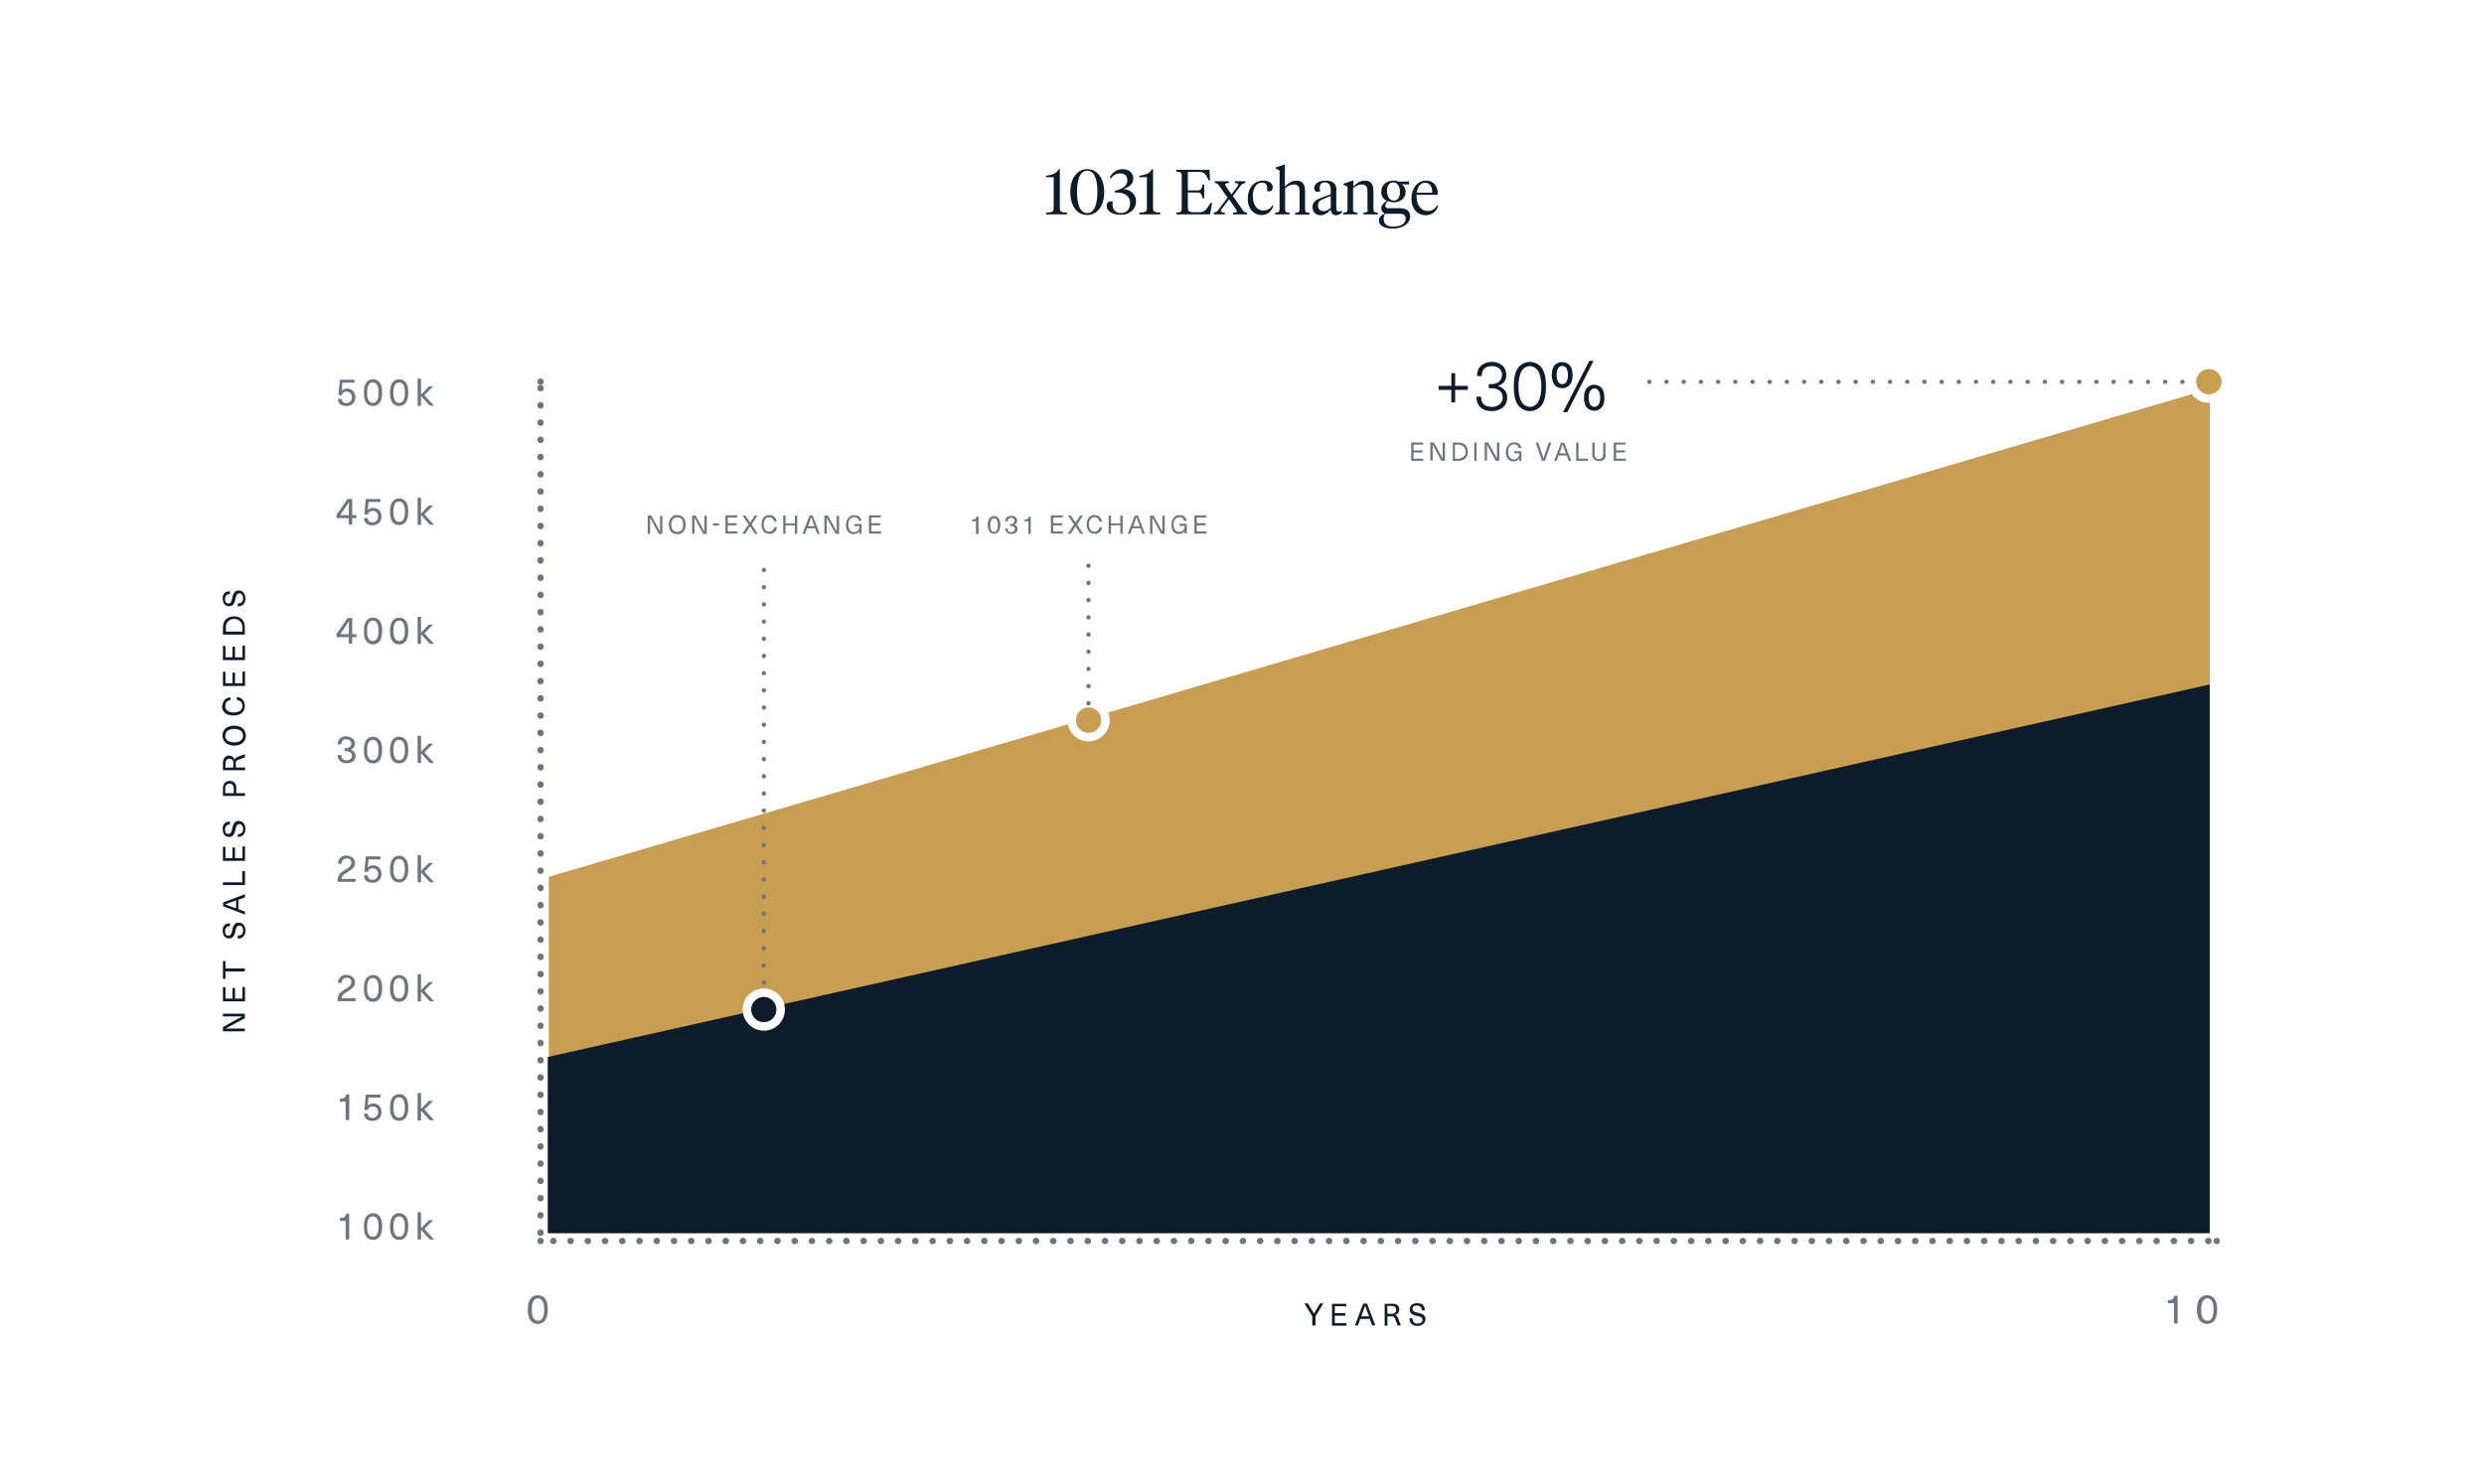 <?xml version="1.0" encoding="utf-8"?>
<!-- Generator: Adobe Illustrator 22.1.0, SVG Export Plug-In . SVG Version: 6.00 Build 0)  -->
<!DOCTYPE svg PUBLIC "-//W3C//DTD SVG 1.1//EN" "http://www.w3.org/Graphics/SVG/1.1/DTD/svg11.dtd">
<svg version="1.1" id="Layer_1" xmlns="http://www.w3.org/2000/svg" xmlns:xlink="http://www.w3.org/1999/xlink" x="0px" y="0px"
	 viewBox="0 0 1170 699" style="enable-background:new 0 0 1170 699;" xml:space="preserve">
<style type="text/css">
	.st0{fill:#FFFFFF;}
	.st1{fill:#0C1C2B;}
	.st2{fill:none;stroke:#6D767E;stroke-width:3;stroke-linecap:round;stroke-linejoin:round;}
	.st3{fill:none;stroke:#6D767E;stroke-width:3;stroke-linecap:round;stroke-linejoin:round;stroke-dasharray:0.1,8.02;}
	.st4{fill:#6D767E;}
	.st5{fill:#C79E52;}
	.st6{fill:none;stroke:#6D767E;stroke-width:2;stroke-linecap:round;stroke-linejoin:round;stroke-dasharray:0.1,8;}
	.st7{fill:#C79E52;stroke:#FFFFFF;stroke-width:4;stroke-miterlimit:10;}
	.st8{fill:#0C1C2B;stroke:#FFFFFF;stroke-width:4;stroke-miterlimit:10;}
	.st9{fill:#0B1C2B;}
</style>
<g>
	<rect class="st0" width="1170" height="699"/>
</g>
<path class="st1" d="M115.4,479.7l-4.5,2.4c-1.7,0.9-3.2,1.8-4.6,2.5v0c1.7,0,3.3,0,4.9,0h4.1v1.3H105v-2l4.5-2.5
	c1.8-1,3.3-1.8,4.6-2.5v0c-1.7,0-3.3,0-5,0H105v-1.3h10.3V479.7z"/>
<path class="st1" d="M106.2,470.5h3.3v-5h1.2v5h3.5V465h1.2v6.8H105v-6.7h1.2V470.5z"/>
<path class="st1" d="M106.2,456.3h9.1v1.4h-9.1v3.5H105v-8.4h1.2V456.3z"/>
<path class="st1" d="M105.7,435.9c0.3-0.3,0.7-0.6,1.2-0.7s0.9-0.2,1.4-0.2v1.4c-0.3,0-0.6,0-0.9,0.1c-0.3,0.1-0.6,0.3-0.8,0.5
	c-0.4,0.5-0.6,1.1-0.6,1.8c0,0.5,0.1,1.1,0.4,1.5c0.1,0.2,0.3,0.3,0.5,0.4c0.2,0.1,0.4,0.1,0.7,0.1c0.3,0,0.6-0.1,0.9-0.3
	c0.2-0.2,0.4-0.5,0.5-0.8c0.2-0.5,0.3-1,0.4-1.5c0.1-0.7,0.3-1.3,0.6-1.9c0.2-0.5,0.5-0.9,0.9-1.2c0.5-0.3,1-0.5,1.6-0.4
	c0.6,0,1.1,0.1,1.6,0.5c0.5,0.3,0.8,0.8,1.1,1.3c0.3,0.6,0.4,1.3,0.4,1.9c0.1,1-0.3,2-0.9,2.8c-0.4,0.4-0.8,0.6-1.2,0.8
	c-0.5,0.2-1,0.2-1.5,0.2v-1.4c0.3,0,0.7,0,1-0.1c0.3-0.1,0.6-0.3,0.9-0.5c0.4-0.5,0.7-1.2,0.6-1.8c0-0.6-0.1-1.2-0.5-1.7
	c-0.2-0.2-0.4-0.4-0.6-0.5c-0.2-0.1-0.5-0.2-0.7-0.1c-0.3,0-0.6,0.1-0.9,0.3c-0.2,0.2-0.4,0.5-0.5,0.8c-0.2,0.5-0.3,1-0.4,1.5
	c-0.1,0.7-0.3,1.3-0.6,1.9c-0.2,0.5-0.5,0.8-0.9,1.1c-0.5,0.3-1,0.5-1.6,0.4c-0.5,0-1-0.1-1.5-0.4c-0.4-0.3-0.8-0.7-1-1.2
	c-0.3-0.6-0.4-1.2-0.4-1.8C104.8,437.5,105.1,436.6,105.7,435.9z"/>
<path class="st1" d="M112.3,428.4l3.1,1.1v1.4l-10.3-3.9v-1.8l10.3-3.9v1.5l-3.1,1.1V428.4z M110.2,424.6c-1.6,0.6-3,1.1-4.2,1.5v0
	c1.2,0.4,2.6,0.9,4.2,1.5l1,0.3v-3.7L110.2,424.6z"/>
<path class="st1" d="M114.2,410.4h1.2v6.6H105v-1.3h9.1V410.4z"/>
<path class="st1" d="M106.2,404.3h3.3v-5h1.2v5h3.5v-5.5h1.2v6.8H105V399h1.2V404.3z"/>
<path class="st1" d="M105.7,388c0.3-0.3,0.7-0.6,1.2-0.7c0.4-0.2,0.9-0.2,1.4-0.2v1.4c-0.3,0-0.6,0-0.9,0.1
	c-0.3,0.1-0.6,0.3-0.8,0.5c-0.4,0.5-0.6,1.1-0.6,1.8c0,0.5,0.1,1.1,0.4,1.5c0.1,0.2,0.3,0.3,0.5,0.4c0.2,0.1,0.4,0.1,0.7,0.1
	c0.3,0,0.6-0.1,0.9-0.3c0.2-0.2,0.4-0.5,0.5-0.8c0.2-0.5,0.3-1,0.4-1.5c0.1-0.7,0.3-1.3,0.6-1.9c0.2-0.5,0.5-0.9,0.9-1.2
	c0.5-0.3,1-0.5,1.6-0.4c0.6,0,1.1,0.1,1.6,0.5c0.5,0.3,0.8,0.8,1.1,1.3c0.3,0.6,0.4,1.3,0.4,1.9c0.1,1-0.3,2-0.9,2.8
	c-0.4,0.4-0.8,0.6-1.2,0.8c-0.5,0.2-1,0.2-1.5,0.2V393c0.3,0,0.7,0,1-0.1c0.3-0.1,0.6-0.3,0.9-0.5c0.4-0.5,0.7-1.2,0.6-1.8
	c0-0.6-0.1-1.2-0.5-1.7c-0.2-0.2-0.4-0.4-0.6-0.5c-0.2-0.1-0.5-0.2-0.7-0.1c-0.3,0-0.6,0.1-0.9,0.3c-0.2,0.2-0.4,0.5-0.5,0.8
	c-0.2,0.5-0.3,1-0.4,1.5c-0.1,0.6-0.4,1.3-0.6,1.9c-0.2,0.5-0.5,0.8-0.9,1.1c-0.5,0.3-1,0.5-1.6,0.4c-0.5,0-1-0.1-1.5-0.4
	c-0.4-0.3-0.8-0.7-1-1.2c-0.3-0.6-0.4-1.2-0.4-1.8C104.8,389.6,105.1,388.7,105.7,388z"/>
<path class="st1" d="M105.9,368.8c0.6-0.6,1.4-0.9,2.3-0.9c0.9,0,1.7,0.3,2.3,0.9c0.6,0.8,0.9,1.7,0.8,2.7v2.2h4.1v1.3H105v-3.5
	C105,370.5,105.3,369.6,105.9,368.8z M110.1,373.7v-2.1c0-0.6-0.1-1.2-0.5-1.8c-0.4-0.4-0.9-0.6-1.5-0.6c-0.5,0-1.1,0.2-1.5,0.6
	c-0.4,0.5-0.6,1.1-0.5,1.8v2.1H110.1z"/>
<path class="st1" d="M105.8,356.9c0.3-0.3,0.6-0.5,0.9-0.7c0.4-0.2,0.8-0.2,1.1-0.2c0.6,0,1.2,0.2,1.7,0.5c0.5,0.4,0.8,0.9,0.9,1.5
	h0c0.1-0.3,0.3-0.7,0.6-0.9c0.4-0.3,0.9-0.5,1.4-0.7l3-1.1v1.5l-2.7,1c-0.5,0.1-0.9,0.4-1.3,0.7c-0.3,0.4-0.4,0.8-0.3,1.3v1.8h4.4
	v1.3H105v-3.3C105,358.4,105.3,357.5,105.8,356.9z M109.9,361.6v-1.9c0.1-0.6-0.1-1.2-0.5-1.7c-0.2-0.2-0.4-0.3-0.6-0.4
	c-0.2-0.1-0.5-0.1-0.8-0.1c-1.2,0-1.8,0.8-1.8,2.4v1.8L109.9,361.6z"/>
<path class="st1" d="M105.5,344.1c0.4-0.7,1.1-1.3,1.9-1.6c0.9-0.4,1.9-0.6,2.9-0.6c1,0,1.9,0.2,2.9,0.6c0.8,0.3,1.4,0.9,1.9,1.6
	c0.4,0.8,0.7,1.6,0.7,2.5c0,0.9-0.2,1.7-0.7,2.5c-0.4,0.7-1.1,1.3-1.9,1.6c-0.9,0.4-1.9,0.6-2.9,0.6c-1,0-1.9-0.2-2.9-0.6
	c-0.8-0.3-1.4-0.9-1.9-1.6c-0.4-0.8-0.7-1.6-0.7-2.5C104.8,345.7,105,344.9,105.5,344.1L105.5,344.1z M106.6,348.3
	c0.4,0.5,0.9,0.9,1.5,1.1c1.4,0.5,3,0.5,4.4,0c0.6-0.2,1.1-0.6,1.5-1.1c0.3-0.5,0.5-1.1,0.5-1.7c0-0.6-0.2-1.2-0.5-1.7
	c-0.4-0.5-0.9-0.9-1.5-1.1c-1.4-0.5-3-0.5-4.4,0c-0.6,0.2-1.1,0.6-1.5,1.1c-0.3,0.5-0.5,1.1-0.5,1.7
	C106,347.2,106.2,347.8,106.6,348.3z"/>
<path class="st1" d="M105.3,330.5c0.3-0.6,0.8-1.1,1.3-1.4c0.6-0.3,1.3-0.5,1.9-0.6v1.4c-0.7,0-1.3,0.3-1.8,0.8
	c-0.2,0.3-0.4,0.7-0.5,1c-0.1,0.4-0.1,0.8-0.1,1.2c0,0.4,0.2,0.8,0.3,1.1c0.2,0.3,0.4,0.6,0.7,0.9c0.9,0.5,2,0.8,3,0.8
	c1.1,0,2.1-0.3,3-0.8c0.4-0.3,0.6-0.6,0.8-1c0.2-0.4,0.3-0.8,0.3-1.3c0-0.7-0.2-1.4-0.7-1.9c-0.5-0.5-1.1-0.8-1.9-0.9v-1.4
	c1,0.1,2,0.5,2.7,1.3c0.7,0.8,1.1,1.9,1,2.9c0,0.8-0.2,1.7-0.6,2.4c-0.5,0.7-1.1,1.2-1.9,1.6c-1.8,0.7-3.9,0.7-5.7,0
	c-0.8-0.3-1.4-0.9-1.9-1.6c-0.4-0.7-0.7-1.6-0.6-2.4C104.8,331.9,105,331.2,105.3,330.5z"/>
<path class="st1" d="M106.2,321.9h3.3v-5h1.2v5h3.5v-5.5h1.2v6.8H105v-6.7h1.2V321.9z"/>
<path class="st1" d="M106.2,309.7h3.3v-5h1.2v5h3.5v-5.5h1.2v6.8H105v-6.7h1.2V309.7z"/>
<path class="st1" d="M106.4,291.8c0.9-0.9,2.2-1.4,3.8-1.4c1.7,0,2.9,0.5,3.8,1.4c0.9,0.9,1.3,2.2,1.3,4v3.2H105v-3.2
	C105,294,105.5,292.7,106.4,291.8z M114.2,297.6v-1.8c0-0.5,0-1.1-0.2-1.6c-0.2-0.5-0.5-1-0.8-1.4c-0.4-0.4-0.8-0.7-1.3-0.9
	c-0.5-0.2-1-0.3-1.6-0.3c-0.5,0-1.1,0.1-1.6,0.3c-0.5,0.2-1,0.5-1.3,0.9c-0.4,0.4-0.7,0.9-0.8,1.4c-0.2,0.5-0.3,1.1-0.2,1.6v1.8
	H114.2z"/>
<path class="st1" d="M105.7,279.5c0.3-0.3,0.7-0.6,1.2-0.7s0.9-0.2,1.4-0.2v1.3c-0.3,0-0.6,0-0.9,0.1c-0.3,0.1-0.6,0.3-0.8,0.5
	c-0.4,0.5-0.6,1.1-0.6,1.8c0,0.5,0.1,1.1,0.4,1.5c0.1,0.2,0.3,0.3,0.5,0.4c0.2,0.1,0.4,0.1,0.7,0.1c0.3,0,0.6-0.1,0.9-0.3
	c0.2-0.2,0.4-0.5,0.5-0.8c0.2-0.5,0.3-1,0.4-1.5c0.1-0.7,0.3-1.3,0.6-1.9c0.2-0.5,0.5-0.9,0.9-1.2c0.5-0.3,1-0.5,1.6-0.4
	c0.6,0,1.1,0.1,1.6,0.5c0.5,0.3,0.8,0.8,1.1,1.3c0.3,0.6,0.4,1.3,0.4,1.9c0.1,1-0.3,2-0.9,2.8c-0.4,0.4-0.8,0.6-1.2,0.8
	c-0.5,0.2-1,0.2-1.5,0.2v-1.4c0.3,0,0.7,0,1-0.1c0.3-0.1,0.6-0.3,0.9-0.5c0.4-0.5,0.7-1.2,0.6-1.8c0-0.6-0.1-1.2-0.5-1.7
	c-0.2-0.2-0.4-0.4-0.6-0.5s-0.5-0.2-0.7-0.1c-0.3,0-0.6,0.1-0.9,0.3c-0.2,0.2-0.4,0.5-0.5,0.8c-0.2,0.5-0.3,1-0.4,1.5
	c-0.1,0.6-0.3,1.3-0.6,1.9c-0.2,0.5-0.5,0.8-0.9,1.1c-0.5,0.3-1,0.5-1.6,0.4c-0.5,0-1-0.1-1.5-0.4c-0.4-0.3-0.8-0.7-1-1.2
	c-0.3-0.6-0.4-1.2-0.4-1.8C104.8,281,105.1,280.1,105.7,279.5z"/>
<path class="st2" d="M1044.1,584.7L1044.1,584.7"/>
<path class="st3" d="M1040.2,584.7H256.5"/>
<path class="st2" d="M254.6,584.7L254.6,584.7L254.6,584.7"/>
<path class="st3" d="M254.6,580.8v-399"/>
<path class="st2" d="M254.6,179.8L254.6,179.8"/>
<path class="st4" d="M256.8,611.9c0.8,1.2,1.2,2.8,1.2,5c0,2.2-0.4,3.9-1.2,5.1c-0.4,0.5-0.9,1-1.5,1.3c-0.6,0.3-1.3,0.5-2,0.5
	c-0.7,0-1.4-0.2-2-0.5c-0.6-0.3-1.1-0.7-1.5-1.3c-0.8-1.2-1.2-2.8-1.2-5c0-2.2,0.4-3.9,1.2-5c0.4-0.5,0.9-1,1.5-1.3
	c0.6-0.3,1.3-0.5,2-0.5c0.7,0,1.3,0.2,2,0.5C255.9,610.9,256.4,611.4,256.8,611.9L256.8,611.9z M251.2,613.1
	c-0.5,0.9-0.7,2.2-0.7,3.9c0,1.7,0.2,3,0.7,3.9c0.2,0.4,0.5,0.7,0.9,1c0.4,0.2,0.8,0.4,1.3,0.4c0.4,0,0.9-0.1,1.3-0.4
	c0.4-0.2,0.7-0.6,0.9-1c0.5-0.9,0.7-2.2,0.7-3.9s-0.2-3-0.7-3.9c-0.2-0.4-0.5-0.7-0.9-1c-0.4-0.2-0.8-0.4-1.3-0.4
	c-0.4,0-0.9,0.1-1.3,0.4C251.7,612.3,251.4,612.7,251.2,613.1z"/>
<path class="st4" d="M1024,623.5V614h-2.9v-1.4c0.8,0.1,1.6-0.1,2.2-0.5c0.3-0.2,0.5-0.5,0.6-0.7c0.2-0.3,0.2-0.6,0.3-0.9h1.5v13.1
	L1024,623.5z"/>
<path class="st4" d="M1043.1,612c0.8,1.2,1.2,2.8,1.2,5c0,2.2-0.4,3.9-1.2,5c-0.4,0.5-0.9,1-1.5,1.3c-0.6,0.3-1.3,0.5-2,0.5
	s-1.3-0.2-2-0.5s-1.1-0.7-1.6-1.3c-0.8-1.2-1.2-2.8-1.2-5c0-2.2,0.4-3.9,1.2-5c0.4-0.5,0.9-1,1.6-1.3c0.6-0.3,1.3-0.5,2-0.5
	s1.3,0.2,2,0.5C1042.2,611,1042.7,611.4,1043.1,612z M1037.5,613.1c-0.5,0.9-0.7,2.2-0.7,3.9s0.2,3,0.7,3.9c0.2,0.4,0.5,0.7,0.9,1
	c0.4,0.2,0.8,0.4,1.3,0.4c0.4,0,0.9-0.1,1.3-0.4c0.4-0.2,0.7-0.6,0.9-1c0.5-0.9,0.7-2.2,0.7-3.9s-0.2-3-0.7-3.9
	c-0.2-0.4-0.5-0.7-0.9-1s-0.8-0.4-1.3-0.4c-0.4,0-0.9,0.1-1.3,0.4C1038,612.4,1037.7,612.7,1037.5,613.1z"/>
<path class="st1" d="M619.4,624.5h-1.3v-4.3l-3.7-6.1h1.6l1.3,2.1c0.5,0.8,1,1.7,1.6,2.7h0c0.6-1,1.1-1.9,1.6-2.7l1.3-2.1h1.5
	l-3.7,6.1V624.5z"/>
<path class="st1" d="M628.7,615.4v3.3h5v1.2h-5v3.5h5.5v1.2h-6.8v-10.3h6.7v1.2L628.7,615.4z"/>
<path class="st1" d="M640.7,621.4l-1.1,3.1h-1.4l3.9-10.3h1.8l3.9,10.3h-1.5l-1.1-3.1H640.7z M644.5,619.3c-0.6-1.6-1.1-3-1.5-4.2h0
	c-0.4,1.2-0.9,2.6-1.5,4.2l-0.3,0.9h3.7L644.5,619.3z"/>
<path class="st1" d="M658.2,614.9c0.3,0.3,0.5,0.6,0.7,0.9c0.2,0.4,0.2,0.8,0.2,1.1c0,0.6-0.2,1.2-0.5,1.7c-0.4,0.5-0.9,0.8-1.5,0.9
	v0c0.3,0.1,0.7,0.3,0.9,0.6c0.3,0.4,0.5,0.9,0.7,1.4l1.1,3h-1.5l-1-2.7c-0.1-0.5-0.4-0.9-0.7-1.3c-0.4-0.3-0.8-0.4-1.3-0.3h-1.8v4.4
	h-1.3v-10.3h3.3C656.7,614.2,657.6,614.4,658.2,614.9z M653.5,619h1.9c0.6,0.1,1.2-0.1,1.7-0.5c0.2-0.2,0.3-0.4,0.4-0.6
	c0.1-0.2,0.1-0.5,0.1-0.8c0-1.2-0.8-1.8-2.4-1.8h-1.8L653.5,619z"/>
<path class="st1" d="M670.2,614.8c0.3,0.3,0.6,0.7,0.7,1.2c0.2,0.4,0.2,0.9,0.2,1.4h-1.4c0-0.3,0-0.6-0.1-0.9
	c-0.1-0.3-0.3-0.6-0.5-0.8c-0.5-0.4-1.1-0.6-1.8-0.6c-0.5,0-1.1,0.1-1.5,0.4c-0.2,0.1-0.3,0.3-0.4,0.5c-0.1,0.2-0.1,0.4-0.1,0.7
	c0,0.3,0.1,0.6,0.3,0.9c0.2,0.2,0.5,0.4,0.8,0.5c0.5,0.2,1,0.3,1.5,0.4c0.7,0.1,1.3,0.3,1.9,0.6c0.5,0.2,0.9,0.5,1.2,0.9
	c0.3,0.5,0.5,1,0.4,1.6c0,0.6-0.1,1.1-0.5,1.6c-0.3,0.5-0.8,0.8-1.3,1.1c-0.6,0.3-1.3,0.4-1.9,0.4c-1,0.1-2.1-0.3-2.8-0.9
	c-0.4-0.4-0.6-0.8-0.8-1.2c-0.2-0.5-0.2-1-0.2-1.5h1.4c0,0.3,0,0.7,0.1,1c0.1,0.3,0.3,0.6,0.5,0.9c0.5,0.4,1.2,0.7,1.8,0.6
	c0.6,0,1.2-0.1,1.7-0.5c0.2-0.2,0.4-0.4,0.5-0.6c0.1-0.2,0.2-0.5,0.1-0.7c0-0.3-0.1-0.6-0.3-0.9c-0.2-0.2-0.5-0.4-0.8-0.5
	c-0.5-0.2-1-0.3-1.5-0.4c-0.7-0.1-1.3-0.3-1.9-0.6c-0.5-0.2-0.8-0.5-1.1-0.9c-0.3-0.5-0.5-1-0.4-1.6c0-0.5,0.1-1,0.4-1.5
	c0.3-0.4,0.7-0.8,1.2-1c0.6-0.3,1.2-0.4,1.8-0.4C668.7,614,669.6,614.3,670.2,614.8z"/>
<path class="st5" d="M1040.9,581H258.5V413.1l782.4-229.9V581z"/>
<path class="st1" d="M1040.9,581H258v-83l782.8-175.5V581z"/>
<path class="st4" d="M161.3,180.3l-0.4,3.8h0c0.3-0.3,0.7-0.6,1.1-0.7c0.4-0.2,0.9-0.3,1.4-0.3c0.7,0,1.4,0.1,2.1,0.5
	c0.6,0.3,1.1,0.8,1.4,1.4c0.3,0.6,0.5,1.4,0.5,2.1c0,0.8-0.2,1.5-0.5,2.2c-0.3,0.6-0.9,1.1-1.5,1.5c-0.7,0.4-1.5,0.5-2.3,0.5
	c-1.1,0.1-2.1-0.3-2.9-0.9c-0.4-0.3-0.6-0.7-0.8-1.1c-0.2-0.4-0.3-0.9-0.2-1.4h1.7c0,0.3,0,0.6,0.2,0.8c0.1,0.3,0.3,0.5,0.5,0.7
	c0.5,0.4,1,0.6,1.6,0.5c0.3,0,0.7,0,1-0.2c0.3-0.1,0.6-0.3,0.9-0.6c0.5-0.6,0.7-1.3,0.7-2c0-0.7-0.2-1.4-0.7-1.9
	c-0.2-0.2-0.5-0.4-0.8-0.5c-0.3-0.1-0.6-0.2-1-0.2c-0.5,0-1.1,0.1-1.5,0.4c-0.4,0.3-0.7,0.8-0.8,1.3l-1.6-0.1l0.7-7.2h6.9v1.4
	L161.3,180.3z"/>
<path class="st4" d="M178.9,180.3c0.8,1.1,1.1,2.6,1.1,4.7s-0.4,3.6-1.1,4.7c-0.4,0.5-0.9,0.9-1.4,1.2c-0.6,0.3-1.2,0.4-1.8,0.4
	c-0.6,0-1.3-0.1-1.8-0.4c-0.6-0.3-1.1-0.7-1.4-1.2c-0.8-1.1-1.1-2.6-1.1-4.7s0.4-3.6,1.1-4.7c0.4-0.5,0.9-0.9,1.4-1.2
	c0.6-0.3,1.2-0.4,1.8-0.4c0.6,0,1.3,0.1,1.8,0.4C178,179.4,178.5,179.8,178.9,180.3z M173.6,181.4c-0.5,0.8-0.7,2-0.7,3.6
	s0.2,2.8,0.7,3.6c0.2,0.4,0.5,0.7,0.8,0.9c0.4,0.2,0.8,0.3,1.2,0.3c0.4,0,0.8-0.1,1.2-0.3c0.4-0.2,0.6-0.5,0.8-0.9
	c0.5-0.8,0.7-2,0.7-3.6c0-1.6-0.2-2.8-0.7-3.6c-0.2-0.4-0.5-0.7-0.8-0.9c-0.4-0.2-0.8-0.3-1.2-0.3c-0.4,0-0.8,0.1-1.2,0.3
	C174.1,180.7,173.8,181,173.6,181.4z"/>
<path class="st4" d="M191.2,180.3c0.8,1.1,1.1,2.6,1.1,4.7s-0.4,3.6-1.1,4.7c-0.4,0.5-0.9,0.9-1.4,1.2c-0.6,0.3-1.2,0.4-1.8,0.4
	c-0.6,0-1.3-0.1-1.8-0.4c-0.6-0.3-1.1-0.7-1.4-1.2c-0.8-1.1-1.1-2.6-1.1-4.7s0.4-3.6,1.1-4.7c0.4-0.5,0.9-0.9,1.4-1.2
	c0.6-0.3,1.2-0.4,1.8-0.4c0.6,0,1.3,0.1,1.8,0.4C190.4,179.4,190.8,179.8,191.2,180.3L191.2,180.3z M186,181.4
	c-0.5,0.8-0.7,2-0.7,3.6s0.2,2.8,0.7,3.6c0.2,0.4,0.5,0.7,0.8,0.9c0.4,0.2,0.8,0.3,1.2,0.3c0.4,0,0.8-0.1,1.2-0.3
	c0.4-0.2,0.6-0.5,0.8-0.9c0.5-0.8,0.7-2,0.7-3.6c0-1.6-0.2-2.8-0.7-3.6c-0.2-0.4-0.5-0.7-0.8-0.9c-0.4-0.2-0.8-0.3-1.2-0.3
	c-0.4,0-0.8,0.1-1.2,0.3C186.4,180.7,186.1,181,186,181.4z"/>
<path class="st4" d="M202.4,191.1l-4.1-4.5h0v4.6h-1.6v-12.8h1.6v7.5h0l3.7-3.8h2l-4.1,4.1l4.6,5L202.4,191.1z"/>
<path class="st4" d="M165.9,244.1v3.1h-1.6v-3.1h-5.8v-1.5l5.2-7.5h2.2v7.6h2v1.4H165.9z M164.3,242.7V241c0-1.5,0-3,0.1-4.5h0
	c-0.9,1.3-1.8,2.7-2.8,4.2l-1.4,2H164.3z"/>
<path class="st4" d="M173.6,236.5l-0.4,3.8h0c0.3-0.3,0.7-0.6,1.1-0.7c0.4-0.2,0.9-0.3,1.4-0.3c0.7,0,1.4,0.1,2.1,0.5
	c0.6,0.3,1.1,0.8,1.4,1.4c0.3,0.7,0.5,1.4,0.5,2.1c0,0.8-0.2,1.5-0.5,2.2c-0.3,0.6-0.9,1.1-1.5,1.5c-0.7,0.4-1.5,0.5-2.3,0.5
	c-1.1,0.1-2.1-0.3-2.9-0.9c-0.4-0.3-0.6-0.7-0.8-1.1c-0.2-0.4-0.3-0.9-0.2-1.4h1.7c0,0.3,0,0.6,0.2,0.8c0.1,0.3,0.3,0.5,0.5,0.7
	c0.5,0.4,1,0.6,1.6,0.5c0.3,0,0.7,0,1-0.2c0.3-0.1,0.6-0.3,0.9-0.6c0.5-0.6,0.7-1.3,0.7-2c0-0.7-0.2-1.4-0.7-1.9
	c-0.2-0.2-0.5-0.4-0.8-0.5c-0.3-0.1-0.6-0.2-1-0.2c-0.5,0-1.1,0.1-1.5,0.4c-0.4,0.3-0.7,0.8-0.8,1.3l-1.7-0.1l0.7-7.2h6.9v1.4
	L173.6,236.5z"/>
<path class="st4" d="M191.2,236.4c0.8,1.1,1.1,2.6,1.1,4.7c0,2-0.4,3.6-1.1,4.7c-0.4,0.5-0.9,0.9-1.4,1.2c-0.6,0.3-1.2,0.4-1.8,0.4
	c-0.6,0-1.3-0.1-1.8-0.4c-0.6-0.3-1.1-0.7-1.4-1.2c-0.8-1.1-1.1-2.6-1.1-4.7s0.4-3.6,1.1-4.7c0.4-0.5,0.9-0.9,1.4-1.2
	c0.6-0.3,1.2-0.4,1.8-0.4c0.6,0,1.3,0.1,1.8,0.4C190.4,235.5,190.8,235.9,191.2,236.4L191.2,236.4z M186,237.5
	c-0.5,0.8-0.7,2-0.7,3.6c0,1.6,0.2,2.8,0.7,3.6c0.2,0.4,0.5,0.7,0.8,0.9c0.4,0.2,0.8,0.3,1.2,0.3c0.4,0,0.8-0.1,1.2-0.3
	s0.6-0.5,0.8-0.9c0.5-0.8,0.7-2,0.7-3.6c0-1.6-0.2-2.8-0.7-3.6c-0.2-0.4-0.5-0.7-0.8-0.9c-0.4-0.2-0.8-0.3-1.2-0.3
	c-0.4,0-0.8,0.1-1.2,0.3C186.4,236.8,186.1,237.1,186,237.5z"/>
<path class="st4" d="M202.4,247.2l-4.1-4.5h0v4.6h-1.6v-12.8h1.6v7.5h0l3.7-3.8h2l-4.1,4.1l4.6,5L202.4,247.2z"/>
<path class="st4" d="M165.9,300.2v3.1h-1.6v-3.1h-5.8v-1.5l5.2-7.5h2.2v7.6h2v1.4H165.9z M164.3,298.8v-1.7c0-1.5,0-3,0.1-4.5h0
	c-0.9,1.3-1.8,2.7-2.8,4.2l-1.4,2H164.3z"/>
<path class="st4" d="M178.9,292.6c0.8,1.1,1.1,2.6,1.1,4.7c0,2-0.4,3.6-1.1,4.7c-0.4,0.5-0.9,0.9-1.4,1.2s-1.2,0.4-1.8,0.4
	c-0.6,0-1.3-0.1-1.8-0.4s-1.1-0.7-1.4-1.2c-0.8-1.1-1.1-2.6-1.1-4.7c0-2,0.4-3.6,1.1-4.7c0.4-0.5,0.9-0.9,1.4-1.2s1.2-0.4,1.8-0.4
	c0.6,0,1.3,0.1,1.8,0.4S178.5,292.1,178.9,292.6z M173.6,293.6c-0.5,0.8-0.7,2-0.7,3.6c0,1.6,0.2,2.8,0.7,3.6
	c0.2,0.4,0.5,0.7,0.8,0.9c0.4,0.2,0.8,0.3,1.2,0.3c0.4,0,0.8-0.1,1.2-0.3c0.4-0.2,0.6-0.5,0.8-0.9c0.5-0.8,0.7-2,0.7-3.6
	c0-1.6-0.2-2.8-0.7-3.6c-0.2-0.4-0.5-0.7-0.8-0.9c-0.4-0.2-0.8-0.3-1.2-0.3c-0.4,0-0.8,0.1-1.2,0.3
	C174.1,293,173.8,293.3,173.6,293.6z"/>
<path class="st4" d="M191.2,292.6c0.8,1.1,1.1,2.6,1.1,4.7c0,2-0.4,3.6-1.1,4.7c-0.4,0.5-0.9,0.9-1.4,1.2c-0.6,0.3-1.2,0.4-1.8,0.4
	c-0.6,0-1.3-0.1-1.8-0.4c-0.6-0.3-1.1-0.7-1.4-1.2c-0.8-1.1-1.1-2.6-1.1-4.7s0.4-3.6,1.1-4.7c0.4-0.5,0.9-0.9,1.4-1.2
	c0.6-0.3,1.2-0.4,1.8-0.4c0.6,0,1.3,0.1,1.8,0.4C190.4,291.7,190.8,292.1,191.2,292.6L191.2,292.6z M186,293.6
	c-0.5,0.8-0.7,2-0.7,3.6c0,1.6,0.2,2.8,0.7,3.6c0.2,0.4,0.5,0.7,0.8,0.9c0.4,0.2,0.8,0.3,1.2,0.3c0.4,0,0.8-0.1,1.2-0.3
	c0.4-0.2,0.6-0.5,0.8-0.9c0.5-0.8,0.7-2,0.7-3.6c0-1.6-0.2-2.8-0.7-3.6c-0.2-0.4-0.5-0.7-0.8-0.9c-0.4-0.2-0.8-0.3-1.2-0.3
	c-0.4,0-0.8,0.1-1.2,0.3C186.4,293,186.1,293.3,186,293.6z"/>
<path class="st4" d="M202.4,303.3l-4.1-4.5h0v4.6h-1.6v-12.8h1.6v7.5h0l3.7-3.8h2l-4.1,4.1l4.6,5L202.4,303.3z"/>
<path class="st4" d="M166.1,348c0.4,0.3,0.6,0.7,0.8,1.1c0.2,0.4,0.3,0.9,0.3,1.3c0,0.6-0.2,1.2-0.5,1.7c-0.4,0.5-1,0.9-1.6,1.1v0
	c0.7,0.2,1.3,0.6,1.8,1.1c0.4,0.6,0.6,1.2,0.6,1.9c0,0.6-0.2,1.3-0.5,1.8c-0.4,0.5-0.9,1-1.5,1.2c-0.7,0.3-1.4,0.4-2.2,0.4
	c-1.1,0.1-2.2-0.3-3.1-1c-0.4-0.4-0.7-0.8-0.9-1.3c-0.2-0.5-0.3-1-0.2-1.6h1.7c0,0.3,0,0.7,0.1,1c0.1,0.3,0.3,0.6,0.5,0.9
	c0.5,0.5,1.2,0.7,1.9,0.6c0.6,0,1.3-0.2,1.8-0.6c0.2-0.2,0.4-0.4,0.5-0.7c0.1-0.3,0.2-0.5,0.2-0.8c0-0.3,0-0.6-0.2-0.9
	c-0.1-0.3-0.3-0.5-0.6-0.7c-0.6-0.4-1.4-0.6-2.2-0.6h-0.5v-1.4h0.5c0.7,0,1.4-0.2,2-0.6c0.2-0.2,0.4-0.4,0.5-0.7
	c0.1-0.3,0.2-0.5,0.2-0.8c0-0.3,0-0.6-0.2-0.8c-0.1-0.3-0.3-0.5-0.5-0.7c-0.5-0.4-1.1-0.6-1.7-0.6c-0.3,0-0.6,0-0.9,0.1
	c-0.3,0.1-0.6,0.3-0.8,0.5c-0.2,0.2-0.4,0.5-0.5,0.8s-0.1,0.6-0.1,1h-1.7c0-0.5,0.1-1,0.2-1.5c0.2-0.5,0.5-0.9,0.9-1.3
	c0.8-0.7,1.9-1.1,3-1C164.2,347,165.2,347.3,166.1,348z"/>
<path class="st4" d="M178.9,348.7c0.8,1.1,1.1,2.6,1.1,4.7c0,2-0.4,3.6-1.1,4.7c-0.4,0.5-0.9,0.9-1.4,1.2c-0.6,0.3-1.2,0.4-1.8,0.4
	c-0.6,0-1.3-0.1-1.8-0.4c-0.6-0.3-1.1-0.7-1.4-1.2c-0.8-1.1-1.1-2.6-1.1-4.7c0-2,0.4-3.6,1.1-4.7c0.4-0.5,0.9-0.9,1.4-1.2
	c0.6-0.3,1.2-0.4,1.8-0.4c0.6,0,1.3,0.1,1.8,0.4C178,347.8,178.5,348.2,178.9,348.7z M173.6,349.8c-0.5,0.8-0.7,2-0.7,3.6
	c0,1.6,0.2,2.8,0.7,3.6c0.2,0.4,0.5,0.7,0.8,0.9c0.4,0.2,0.8,0.3,1.2,0.3c0.4,0,0.8-0.1,1.2-0.3c0.4-0.2,0.6-0.5,0.8-0.9
	c0.5-0.8,0.7-2,0.7-3.6c0-1.6-0.2-2.8-0.7-3.6c-0.2-0.4-0.5-0.7-0.8-0.9c-0.4-0.2-0.8-0.3-1.2-0.3c-0.4,0-0.8,0.1-1.2,0.3
	C174.1,349.1,173.8,349.4,173.6,349.8z"/>
<path class="st4" d="M191.2,348.7c0.8,1.1,1.1,2.6,1.1,4.7c0,2-0.4,3.6-1.1,4.7c-0.4,0.5-0.9,0.9-1.4,1.2c-0.6,0.3-1.2,0.4-1.8,0.4
	c-0.6,0-1.3-0.1-1.8-0.4c-0.6-0.3-1.1-0.7-1.4-1.2c-0.8-1.1-1.1-2.6-1.1-4.7c0-2,0.4-3.6,1.1-4.7c0.4-0.5,0.9-0.9,1.4-1.2
	c0.6-0.3,1.2-0.4,1.8-0.4c0.6,0,1.3,0.1,1.8,0.4C190.4,347.8,190.8,348.2,191.2,348.7L191.2,348.7z M186,349.8
	c-0.5,0.8-0.7,2-0.7,3.6c0,1.6,0.2,2.8,0.7,3.6c0.2,0.4,0.5,0.7,0.8,0.9c0.4,0.2,0.8,0.3,1.2,0.3c0.4,0,0.8-0.1,1.2-0.3
	c0.4-0.2,0.6-0.5,0.8-0.9c0.5-0.8,0.7-2,0.7-3.6c0-1.6-0.2-2.8-0.7-3.6c-0.2-0.4-0.5-0.7-0.8-0.9c-0.4-0.2-0.8-0.3-1.2-0.3
	c-0.4,0-0.8,0.1-1.2,0.3C186.4,349.1,186.1,349.4,186,349.8z"/>
<path class="st4" d="M202.4,359.4l-4.1-4.5h0v4.6h-1.6v-12.8h1.6v7.5h0l3.7-3.8h2l-4.1,4.1l4.6,5H202.4z"/>
<path class="st4" d="M165.3,403.6c0.6,0.3,1,0.7,1.4,1.2c0.3,0.5,0.5,1.1,0.5,1.8c0,0.6-0.1,1.2-0.4,1.7c-0.3,0.5-0.7,0.9-1.1,1.3
	c-0.6,0.4-1.2,0.9-1.8,1.2c-0.6,0.4-1.3,0.8-1.8,1.2c-0.4,0.3-0.7,0.6-0.9,1c-0.2,0.3-0.2,0.7-0.3,1.1h6.6v1.4H159
	c0-0.1,0-0.2,0-0.4c0-0.7,0.1-1.4,0.3-2.1c0.2-0.6,0.6-1.2,1.1-1.6c0.7-0.6,1.4-1.2,2.3-1.6c0.6-0.3,1.1-0.7,1.6-1.1
	c0.4-0.3,0.6-0.6,0.9-1c0.2-0.4,0.3-0.8,0.3-1.2c0-0.3,0-0.5-0.1-0.8c-0.1-0.3-0.3-0.5-0.5-0.7c-0.4-0.4-1-0.6-1.6-0.5
	c-1.5,0-2.3,0.8-2.4,2.4h-1.7c0-0.5,0.1-1,0.3-1.5c0.2-0.5,0.5-0.9,0.9-1.3c0.8-0.7,1.8-1.1,2.9-1
	C163.9,403.2,164.6,403.3,165.3,403.6z"/>
<path class="st4" d="M173.6,404.9l-0.4,3.8h0c0.3-0.3,0.7-0.6,1.1-0.7c0.4-0.2,0.9-0.3,1.4-0.3c0.7,0,1.4,0.1,2.1,0.5
	c0.6,0.3,1.1,0.8,1.4,1.4c0.3,0.6,0.5,1.4,0.5,2.1c0,0.8-0.2,1.5-0.5,2.2c-0.3,0.6-0.9,1.1-1.5,1.5c-0.7,0.4-1.5,0.5-2.3,0.5
	c-1.1,0.1-2.1-0.3-2.9-0.9c-0.4-0.3-0.6-0.7-0.8-1.1c-0.2-0.4-0.3-0.9-0.2-1.4h1.7c0,0.3,0,0.6,0.2,0.8c0.1,0.3,0.3,0.5,0.5,0.7
	c0.5,0.4,1,0.6,1.6,0.5c0.3,0,0.7,0,1-0.2c0.3-0.1,0.6-0.3,0.9-0.6c0.5-0.6,0.7-1.3,0.7-2c0-0.7-0.2-1.4-0.7-1.9
	c-0.2-0.2-0.5-0.4-0.8-0.5c-0.3-0.1-0.6-0.2-1-0.2c-0.5,0-1.1,0.1-1.5,0.4c-0.4,0.3-0.7,0.8-0.8,1.3l-1.7-0.1l0.7-7.2h6.9v1.4
	L173.6,404.9z"/>
<path class="st4" d="M191.2,404.8c0.8,1.1,1.1,2.6,1.1,4.7s-0.4,3.6-1.1,4.7c-0.4,0.5-0.9,0.9-1.4,1.2c-0.6,0.3-1.2,0.4-1.8,0.4
	c-0.6,0-1.3-0.1-1.8-0.4c-0.6-0.3-1.1-0.7-1.4-1.2c-0.8-1.1-1.1-2.6-1.1-4.7s0.4-3.6,1.1-4.7c0.4-0.5,0.9-0.9,1.4-1.2
	c0.6-0.3,1.2-0.4,1.8-0.4c0.6,0,1.3,0.1,1.8,0.4C190.4,403.9,190.8,404.3,191.2,404.8L191.2,404.8z M186,405.9
	c-0.5,0.8-0.7,2-0.7,3.6c0,1.6,0.2,2.8,0.7,3.6c0.2,0.4,0.5,0.7,0.8,0.9c0.4,0.2,0.8,0.3,1.2,0.3c0.4,0,0.8-0.1,1.2-0.3
	c0.4-0.2,0.6-0.5,0.8-0.9c0.5-0.8,0.7-2,0.7-3.6s-0.2-2.8-0.7-3.6c-0.2-0.4-0.5-0.7-0.8-0.9c-0.4-0.2-0.8-0.3-1.2-0.3
	c-0.4,0-0.8,0.1-1.2,0.3C186.4,405.2,186.1,405.5,186,405.9z"/>
<path class="st4" d="M202.4,415.6l-4.1-4.5h0v4.6h-1.6v-12.8h1.6v7.5h0l3.7-3.8h2l-4.1,4.1l4.6,5H202.4z"/>
<path class="st4" d="M165.3,459.8c0.6,0.3,1,0.7,1.4,1.2c0.3,0.5,0.5,1.1,0.5,1.8c0,0.6-0.1,1.2-0.4,1.7c-0.3,0.5-0.7,0.9-1.1,1.3
	c-0.6,0.4-1.2,0.9-1.8,1.2c-0.6,0.4-1.3,0.8-1.8,1.2c-0.4,0.3-0.7,0.6-0.9,1c-0.2,0.3-0.2,0.7-0.3,1.1h6.6v1.4H159
	c0-0.1,0-0.2,0-0.4c0-0.7,0.1-1.4,0.3-2.1c0.2-0.6,0.6-1.2,1.1-1.6c0.7-0.6,1.4-1.2,2.3-1.6c0.6-0.3,1.1-0.7,1.6-1.1
	c0.4-0.3,0.6-0.6,0.9-1c0.2-0.4,0.3-0.8,0.3-1.2c0-0.3,0-0.5-0.1-0.8c-0.1-0.3-0.3-0.5-0.5-0.7c-0.4-0.4-1-0.6-1.6-0.5
	c-1.5,0-2.3,0.8-2.4,2.4h-1.7c0-0.5,0.1-1,0.3-1.5c0.2-0.5,0.5-0.9,0.9-1.3c0.8-0.7,1.8-1.1,2.9-1
	C163.9,459.3,164.6,459.5,165.3,459.8z"/>
<path class="st4" d="M178.9,461c0.8,1.1,1.1,2.6,1.1,4.7s-0.4,3.6-1.1,4.7c-0.4,0.5-0.9,0.9-1.4,1.2c-0.6,0.3-1.2,0.4-1.8,0.4
	c-0.6,0-1.3-0.1-1.8-0.4c-0.6-0.3-1.1-0.7-1.4-1.2c-0.8-1.1-1.1-2.6-1.1-4.7s0.4-3.6,1.1-4.7c0.4-0.5,0.9-0.9,1.5-1.2
	c0.6-0.3,1.2-0.4,1.8-0.4c0.6,0,1.3,0.1,1.8,0.4C178,460.1,178.5,460.5,178.9,461z M173.6,462c-0.5,0.8-0.7,2-0.7,3.6
	c0,1.6,0.2,2.8,0.7,3.6c0.2,0.4,0.5,0.7,0.8,0.9c0.4,0.2,0.8,0.3,1.2,0.3c0.4,0,0.8-0.1,1.2-0.3s0.6-0.5,0.8-0.9
	c0.5-0.8,0.7-2,0.7-3.6s-0.2-2.8-0.7-3.6c-0.2-0.4-0.5-0.7-0.8-0.9s-0.8-0.3-1.2-0.3c-0.4,0-0.8,0.1-1.2,0.3S173.8,461.7,173.6,462z
	"/>
<path class="st4" d="M191.2,461c0.8,1.1,1.1,2.6,1.1,4.7c0,2-0.4,3.6-1.1,4.7c-0.4,0.5-0.9,0.9-1.4,1.2c-0.6,0.3-1.2,0.4-1.8,0.4
	c-0.6,0-1.3-0.1-1.8-0.4c-0.6-0.3-1.1-0.7-1.4-1.2c-0.8-1.1-1.1-2.6-1.1-4.7s0.4-3.6,1.1-4.7c0.4-0.5,0.9-0.9,1.4-1.2
	s1.2-0.4,1.8-0.4c0.6,0,1.3,0.1,1.8,0.4S190.8,460.5,191.2,461L191.2,461z M186,462c-0.5,0.8-0.7,2-0.7,3.6c0,1.6,0.2,2.8,0.7,3.6
	c0.2,0.4,0.5,0.7,0.8,0.9c0.4,0.2,0.8,0.3,1.2,0.3c0.4,0,0.8-0.1,1.2-0.3s0.6-0.5,0.8-0.9c0.5-0.8,0.7-2,0.7-3.6
	c0-1.6-0.2-2.8-0.7-3.6c-0.2-0.4-0.5-0.7-0.8-0.9c-0.4-0.2-0.8-0.3-1.2-0.3c-0.4,0-0.8,0.1-1.2,0.3C186.4,461.4,186.1,461.7,186,462
	z"/>
<path class="st4" d="M202.4,471.7l-4.1-4.5h0v4.6h-1.6v-12.8h1.6v7.5h0l3.7-3.8h2l-4.1,4.1l4.6,5H202.4z"/>
<path class="st4" d="M162.8,527.8V519h-2.7v-1.3c0.7,0,1.5-0.1,2.1-0.5c0.2-0.2,0.4-0.4,0.6-0.7c0.1-0.3,0.2-0.6,0.3-0.9h1.4v12.1
	L162.8,527.8z"/>
<path class="st4" d="M173.6,517.1l-0.4,3.8h0c0.3-0.3,0.7-0.6,1.1-0.7c0.4-0.2,0.9-0.3,1.4-0.3c0.7,0,1.4,0.1,2.1,0.5
	c0.6,0.3,1.1,0.8,1.4,1.4c0.3,0.7,0.5,1.4,0.5,2.1c0,0.8-0.2,1.5-0.5,2.2c-0.3,0.6-0.9,1.1-1.5,1.5c-0.7,0.4-1.5,0.5-2.3,0.5
	c-1.1,0.1-2.1-0.3-2.9-0.9c-0.4-0.3-0.6-0.7-0.8-1.1c-0.2-0.4-0.3-0.9-0.2-1.4h1.7c0,0.3,0,0.6,0.2,0.8c0.1,0.3,0.3,0.5,0.5,0.7
	c0.5,0.4,1,0.6,1.6,0.5c0.3,0,0.7,0,1-0.2c0.3-0.1,0.6-0.3,0.9-0.6c0.5-0.6,0.7-1.3,0.7-2c0-0.7-0.2-1.4-0.7-1.9
	c-0.2-0.2-0.5-0.4-0.8-0.5c-0.3-0.1-0.6-0.2-1-0.2c-0.5,0-1.1,0.1-1.5,0.4c-0.4,0.3-0.7,0.8-0.8,1.3l-1.7-0.1l0.7-7.2h6.9v1.4
	L173.6,517.1z"/>
<path class="st4" d="M191.2,517.1c0.8,1.1,1.1,2.6,1.1,4.7s-0.4,3.6-1.1,4.7c-0.4,0.5-0.9,0.9-1.4,1.2c-0.6,0.3-1.2,0.4-1.8,0.4
	c-0.6,0-1.3-0.1-1.8-0.4c-0.6-0.3-1.1-0.7-1.4-1.2c-0.8-1.1-1.1-2.6-1.1-4.7s0.4-3.6,1.1-4.7c0.4-0.5,0.9-0.9,1.4-1.2
	c0.6-0.3,1.2-0.4,1.8-0.4c0.6,0,1.3,0.1,1.8,0.4C190.4,516.2,190.8,516.6,191.2,517.1z M186,518.2c-0.5,0.8-0.7,2-0.7,3.6
	c0,1.6,0.2,2.8,0.7,3.6c0.2,0.4,0.5,0.7,0.8,0.9c0.4,0.2,0.8,0.3,1.2,0.3c0.4,0,0.8-0.1,1.2-0.3s0.6-0.5,0.8-0.9
	c0.5-0.8,0.7-2,0.7-3.6c0-1.6-0.2-2.8-0.7-3.6c-0.2-0.4-0.5-0.7-0.8-0.9c-0.4-0.2-0.8-0.3-1.2-0.3c-0.4,0-0.8,0.1-1.2,0.3
	C186.4,517.5,186.1,517.8,186,518.2z"/>
<path class="st4" d="M202.4,527.8l-4.1-4.5h0v4.6h-1.6V515h1.6v7.5h0l3.7-3.8h2l-4.1,4.1l4.6,5H202.4z"/>
<path class="st4" d="M162.8,584v-8.8h-2.7v-1.3c0.7,0,1.5-0.1,2.1-0.5c0.2-0.2,0.4-0.4,0.6-0.7c0.1-0.3,0.2-0.6,0.3-0.9h1.4v12.1
	L162.8,584z"/>
<path class="st4" d="M178.9,573.2c0.8,1.1,1.1,2.6,1.1,4.7c0,2-0.4,3.6-1.1,4.7c-0.4,0.5-0.9,0.9-1.4,1.2c-0.6,0.3-1.2,0.4-1.8,0.4
	c-0.6,0-1.3-0.1-1.8-0.4c-0.6-0.3-1.1-0.7-1.4-1.2c-0.8-1.1-1.1-2.6-1.1-4.7c0-2,0.4-3.6,1.1-4.7c0.4-0.5,0.9-0.9,1.5-1.2
	s1.2-0.4,1.8-0.4c0.6,0,1.3,0.1,1.8,0.4S178.5,572.7,178.9,573.2z M173.6,574.3c-0.5,0.8-0.7,2-0.7,3.6c0,1.6,0.2,2.8,0.7,3.6
	c0.2,0.4,0.5,0.7,0.8,0.9c0.4,0.2,0.8,0.3,1.2,0.3c0.4,0,0.8-0.1,1.2-0.3s0.6-0.5,0.8-0.9c0.5-0.8,0.7-2,0.7-3.6
	c0-1.6-0.2-2.8-0.7-3.6c-0.2-0.4-0.5-0.7-0.8-0.9c-0.4-0.2-0.8-0.3-1.2-0.3c-0.4,0-0.8,0.1-1.2,0.3
	C174.1,573.6,173.8,573.9,173.6,574.3z"/>
<path class="st4" d="M191.2,573.2c0.8,1.1,1.1,2.6,1.1,4.7c0,2-0.4,3.6-1.1,4.7c-0.4,0.5-0.9,0.9-1.4,1.2c-0.6,0.3-1.2,0.4-1.8,0.4
	c-0.6,0-1.3-0.1-1.8-0.4c-0.6-0.3-1.1-0.7-1.4-1.2c-0.8-1.1-1.1-2.6-1.1-4.7c0-2,0.4-3.6,1.1-4.7c0.4-0.5,0.9-0.9,1.4-1.2
	s1.2-0.4,1.8-0.4c0.6,0,1.3,0.1,1.8,0.4S190.8,572.7,191.2,573.2z M186,574.3c-0.5,0.8-0.7,2-0.7,3.6c0,1.6,0.2,2.8,0.7,3.6
	c0.2,0.4,0.5,0.7,0.8,0.9c0.4,0.2,0.8,0.3,1.2,0.3c0.4,0,0.8-0.1,1.2-0.3s0.6-0.5,0.8-0.9c0.5-0.8,0.7-2,0.7-3.6
	c0-1.6-0.2-2.8-0.7-3.6c-0.2-0.4-0.5-0.7-0.8-0.9c-0.4-0.2-0.8-0.3-1.2-0.3c-0.4,0-0.8,0.1-1.2,0.3
	C186.4,573.6,186.1,573.9,186,574.3z"/>
<path class="st4" d="M202.4,584l-4.1-4.6h0v4.6h-1.6v-12.8h1.6v7.5h0l3.7-3.8h2l-4.1,4.1l4.6,5H202.4z"/>
<path class="st4" d="M665.8,209.5v2.7h4.2v1h-4.2v2.9h4.6v1h-5.7v-8.6h5.6v1L665.8,209.5z"/>
<path class="st4" d="M678.9,217.1l-2-3.7c-0.8-1.4-1.5-2.7-2.1-3.9h0c0,1.4,0,2.8,0,4.1v3.4h-1.1v-8.6h1.6l2.1,3.7
	c0.8,1.5,1.5,2.8,2.1,3.9h0c0-1.4,0-2.8,0-4.1v-3.4h1.1v8.6H678.9z"/>
<path class="st4" d="M690.2,209.6c0.7,0.9,1.2,2,1.2,3.2c0,1.2-0.4,2.3-1.2,3.2c-0.8,0.7-1.9,1.1-3.3,1.1h-2.6v-8.6h2.6
	C688.3,208.5,689.4,208.9,690.2,209.6z M685.3,216.1h1.5c0.5,0,0.9,0,1.3-0.2c0.4-0.2,0.8-0.4,1.2-0.7s0.6-0.7,0.8-1.1
	c0.2-0.4,0.3-0.9,0.3-1.3c0-0.5-0.1-0.9-0.3-1.3c-0.2-0.4-0.5-0.8-0.8-1.1s-0.7-0.6-1.2-0.7c-0.4-0.1-0.9-0.2-1.3-0.2h-1.5V216.1z"
	/>
<path class="st4" d="M694.4,217.1v-8.6h1.1v8.6H694.4z"/>
<path class="st4" d="M704.5,217.1l-2-3.7c-0.8-1.4-1.5-2.7-2.1-3.9c0,1.4,0,2.8,0,4.1v3.4h-1.1v-8.6h1.6l2.1,3.7
	c0.8,1.5,1.5,2.8,2.1,3.9c0-1.4,0-2.8,0-4.1v-3.4h1.1v8.6H704.5z"/>
<path class="st4" d="M715.5,209.1c0.3,0.2,0.5,0.6,0.7,0.9c0.2,0.3,0.3,0.7,0.3,1.1h-1.2c-0.1-0.5-0.3-1-0.7-1.3
	c-0.5-0.4-1.2-0.5-1.8-0.4c-0.6,0.1-1.2,0.4-1.7,0.9c-0.5,0.7-0.8,1.6-0.7,2.6c-0.1,0.9,0.2,1.8,0.7,2.6c0.2,0.3,0.5,0.5,0.9,0.7
	c0.3,0.2,0.7,0.2,1.1,0.2c0.3,0,0.7,0,1-0.2c0.3-0.1,0.6-0.3,0.8-0.5c0.5-0.6,0.7-1.4,0.7-2.1h-2.4v-1h3.4v4.6h-1v-1.2
	c-0.3,0.4-0.6,0.8-1.1,1c-0.5,0.2-1.1,0.4-1.6,0.4c-0.7,0-1.3-0.2-1.9-0.5s-1-0.9-1.3-1.5c-0.3-0.8-0.5-1.6-0.4-2.4
	c0-0.8,0.1-1.7,0.5-2.4c0.3-0.6,0.8-1.2,1.3-1.6c0.6-0.4,1.3-0.6,2.1-0.5C714,208.3,714.9,208.6,715.5,209.1z"/>
<path class="st4" d="M726.3,217.1l-3-8.6h1.2l1.3,3.8c0.3,0.8,0.7,2,1.2,3.7h0c0.4-1.4,0.8-2.6,1.2-3.7l1.3-3.8h1.2l-3,8.6
	L726.3,217.1z"/>
<path class="st4" d="M734.1,214.6l-0.9,2.6H732l3.3-8.6h1.5l3.3,8.6h-1.2l-0.9-2.6H734.1z M737.2,212.8c-0.5-1.4-0.9-2.5-1.2-3.5
	c-0.3,1-0.8,2.2-1.2,3.5l-0.3,0.8h3.1L737.2,212.8z"/>
<path class="st4" d="M747.9,216.1v1h-5.5v-8.6h1.1v7.6L747.9,216.1z"/>
<path class="st4" d="M755.6,216.4c-0.7,0.6-1.5,0.9-2.4,0.9s-1.7-0.3-2.4-0.9c-0.6-0.7-0.9-1.6-0.8-2.5v-5.4h1.1v5.4
	c0,0.6,0.1,1.3,0.5,1.8c0.4,0.4,1,0.6,1.5,0.6c0.6,0,1.1-0.2,1.5-0.6c0.4-0.5,0.6-1.2,0.5-1.8v-5.4h1.1v5.4
	C756.5,214.8,756.2,215.7,755.6,216.4z"/>
<path class="st4" d="M761.2,209.5v2.7h4.2v1h-4.2v2.9h4.6v1h-5.7v-8.6h5.5v1L761.2,209.5z"/>
<path class="st6" d="M776.8,179.9h251.7"/>
<path class="st7" d="M1040.4,187.8c4.4,0,8-3.6,8-8c0-4.4-3.6-7.9-8-7.9c-4.4,0-8,3.6-8,7.9C1032.5,184.2,1036,187.8,1040.4,187.8z"
	/>
<path class="st4" d="M310.3,251.5l-2-3.7c-0.8-1.4-1.5-2.7-2.1-3.9h0c0,1.4,0,2.8,0,4.1v3.5h-1.1v-8.6h1.6l2.1,3.7
	c0.8,1.5,1.5,2.8,2.1,3.9h0c0-1.4,0-2.8,0-4.1v-3.4h1.1v8.6H310.3z"/>
<path class="st4" d="M321.1,243.2c0.6,0.4,1.1,0.9,1.4,1.6c0.3,0.8,0.5,1.6,0.5,2.4c0,0.8-0.2,1.6-0.5,2.4c-0.3,0.6-0.8,1.2-1.4,1.6
	c-0.6,0.4-1.3,0.5-2.1,0.5s-1.4-0.2-2.1-0.5c-0.6-0.4-1.1-0.9-1.4-1.6c-0.3-0.8-0.5-1.6-0.5-2.4c0-0.8,0.2-1.6,0.5-2.4
	c0.3-0.6,0.8-1.2,1.4-1.6c0.6-0.4,1.3-0.5,2.1-0.5S320.4,242.9,321.1,243.2z M317.5,244.1c-0.4,0.3-0.8,0.7-1,1.2
	c-0.4,1.2-0.4,2.5,0,3.7c0.2,0.5,0.5,0.9,1,1.2c0.4,0.3,0.9,0.4,1.5,0.4s1-0.1,1.5-0.4c0.4-0.3,0.8-0.7,1-1.2c0.4-1.2,0.4-2.5,0-3.7
	c-0.2-0.5-0.5-0.9-1-1.2c-0.4-0.3-0.9-0.4-1.5-0.4S318,243.8,317.5,244.1z"/>
<path class="st4" d="M331.2,251.5l-2-3.7c-0.8-1.4-1.5-2.7-2.1-3.9h0c0,1.4,0,2.8,0,4.1v3.5H326v-8.6h1.6l2.1,3.7
	c0.8,1.5,1.5,2.8,2.1,3.9h0c0-1.4,0-2.8,0-4.1v-3.4h1.1v8.6H331.2z"/>
<path class="st4" d="M335.8,247.6v-1h2.9v1H335.8z"/>
<path class="st4" d="M342.8,243.8v2.7h4.2v1h-4.2v2.9h4.6v1h-5.7v-8.6h5.6v1L342.8,243.8z"/>
<path class="st4" d="M356.9,251.5h-1.3l-2.3-3.5l-2.3,3.5h-1.4l3-4.4l-2.8-4.2h1.3l2.2,3.3l2.2-3.3h1.3l-2.8,4.2L356.9,251.5z"/>
<path class="st4" d="M364.1,243.1c0.5,0.2,0.9,0.6,1.2,1.1c0.3,0.5,0.5,1,0.5,1.6h-1.2c0-0.6-0.3-1.1-0.7-1.5
	c-0.3-0.2-0.5-0.4-0.9-0.5c-0.3-0.1-0.6-0.1-1-0.1c-0.3,0-0.6,0.1-0.9,0.3c-0.3,0.2-0.5,0.4-0.7,0.6c-0.5,0.8-0.7,1.6-0.7,2.5
	s0.2,1.8,0.7,2.5c0.2,0.3,0.5,0.5,0.8,0.7c0.3,0.2,0.7,0.2,1.1,0.2c0.6,0,1.2-0.2,1.6-0.6c0.4-0.4,0.7-1,0.8-1.5h1.2
	c0,0.9-0.4,1.7-1.1,2.3c-0.7,0.6-1.6,0.9-2.4,0.8c-0.7,0-1.4-0.2-2-0.5c-0.6-0.4-1-0.9-1.3-1.5c-0.6-1.5-0.6-3.2,0-4.8
	c0.3-0.6,0.7-1.2,1.3-1.5c0.6-0.4,1.3-0.6,2-0.5C362.9,242.7,363.5,242.8,364.1,243.1z"/>
<path class="st4" d="M374.4,251.5v-4H370v4h-1.1v-8.6h1.1v3.7h4.4v-3.7h1.1v8.6H374.4z"/>
<path class="st4" d="M380.1,248.9l-0.9,2.6H378l3.3-8.6h1.5l3.3,8.6h-1.2l-0.9-2.6H380.1z M383.3,247.1c-0.5-1.4-0.9-2.5-1.2-3.5h0
	c-0.3,1-0.7,2.2-1.2,3.5l-0.3,0.8h3.1L383.3,247.1z"/>
<path class="st4" d="M393.6,251.5l-2.1-3.7c-0.8-1.4-1.5-2.7-2.1-3.9h0c0,1.4,0,2.8,0,4.1v3.5h-1.1v-8.6h1.6l2.1,3.7
	c0.8,1.5,1.5,2.8,2.1,3.9h0c0-1.4,0-2.8,0-4.1v-3.4h1.1v8.6L393.6,251.5z"/>
<path class="st4" d="M404.7,243.4c0.3,0.2,0.5,0.6,0.7,0.9c0.2,0.3,0.3,0.7,0.3,1.1h-1.2c-0.1-0.5-0.3-1-0.7-1.3
	c-0.5-0.4-1.2-0.5-1.8-0.4c-0.6,0.1-1.2,0.4-1.7,0.9c-0.5,0.7-0.8,1.6-0.7,2.6c-0.1,0.9,0.2,1.8,0.7,2.6c0.2,0.3,0.5,0.5,0.9,0.7
	c0.3,0.2,0.7,0.2,1.1,0.2c0.3,0,0.7,0,1-0.2c0.3-0.1,0.6-0.3,0.8-0.5c0.5-0.6,0.7-1.4,0.7-2.1h-2.4v-1h3.4v4.6h-1v-1.2
	c-0.3,0.4-0.6,0.8-1.1,1c-0.5,0.2-1.1,0.4-1.6,0.4c-0.7,0-1.3-0.2-1.9-0.5c-0.6-0.4-1-0.9-1.3-1.5c-0.3-0.8-0.5-1.6-0.4-2.4
	c0-0.8,0.1-1.7,0.5-2.4c0.3-0.6,0.8-1.2,1.3-1.6c0.6-0.4,1.3-0.6,2.1-0.5C403.2,242.6,404,242.9,404.7,243.4z"/>
<path class="st4" d="M410.4,243.8v2.7h4.2v1h-4.2v2.9h4.6v1h-5.7v-8.6h5.6v1L410.4,243.8z"/>
<path class="st6" d="M359.8,471.1V263.9"/>
<path class="st4" d="M459.7,251.5v-5.9h-1.8v-0.8c0.5,0,1-0.1,1.4-0.3c0.2-0.1,0.3-0.3,0.4-0.5c0.1-0.2,0.2-0.4,0.2-0.6h1v8.2H459.7
	z"/>
<path class="st4" d="M470.4,244.2c0.5,1,0.8,2.1,0.8,3.1s-0.3,2.2-0.8,3.1c-0.3,0.3-0.6,0.6-1,0.8c-0.4,0.2-0.8,0.3-1.2,0.3
	c-0.4,0-0.8-0.1-1.2-0.3c-0.4-0.2-0.7-0.5-1-0.8c-0.5-1-0.8-2.1-0.8-3.1s0.3-2.2,0.8-3.1c0.3-0.3,0.6-0.6,1-0.8
	c0.4-0.2,0.8-0.3,1.2-0.3c0.4,0,0.8,0.1,1.2,0.3C469.8,243.6,470.1,243.9,470.4,244.2z M466.9,245c-0.3,0.8-0.5,1.6-0.5,2.4
	c0,0.8,0.1,1.7,0.5,2.4c0.1,0.3,0.3,0.5,0.5,0.6c0.2,0.1,0.5,0.2,0.8,0.2c0.3,0,0.6-0.1,0.8-0.2c0.2-0.1,0.4-0.4,0.5-0.6
	c0.4-0.8,0.5-1.6,0.5-2.4c0-0.8-0.1-1.7-0.5-2.4c-0.1-0.3-0.3-0.5-0.5-0.6c-0.2-0.1-0.5-0.2-0.8-0.2c-0.3,0-0.6,0.1-0.8,0.2
	C467.2,244.5,467,244.7,466.9,245z"/>
<path class="st4" d="M478.4,243.7c0.2,0.2,0.4,0.4,0.5,0.7c0.1,0.3,0.2,0.6,0.2,0.9c0,0.4-0.1,0.8-0.3,1.2c-0.3,0.3-0.7,0.6-1.1,0.7
	c0.5,0.1,0.9,0.4,1.2,0.8c0.3,0.4,0.4,0.8,0.4,1.3c0,0.4-0.1,0.8-0.4,1.2c-0.2,0.4-0.6,0.6-1,0.8c-0.5,0.2-1,0.3-1.5,0.3
	c-0.8,0-1.5-0.2-2.1-0.7c-0.3-0.3-0.4-0.6-0.6-0.9c-0.1-0.3-0.2-0.7-0.2-1h1.1c0,0.2,0,0.5,0.1,0.7c0.1,0.2,0.2,0.4,0.3,0.6
	c0.2,0.2,0.4,0.3,0.6,0.3c0.2,0.1,0.4,0.1,0.7,0.1c0.4,0,0.9-0.1,1.2-0.4c0.2-0.1,0.3-0.3,0.4-0.4c0.1-0.2,0.1-0.4,0.1-0.6
	c0-0.2,0-0.4-0.1-0.6c-0.1-0.2-0.2-0.4-0.4-0.5c-0.4-0.3-0.9-0.4-1.5-0.4h-0.3v-0.9h0.3c0.5,0,0.9-0.1,1.3-0.4
	c0.1-0.1,0.3-0.3,0.4-0.4c0.1-0.2,0.1-0.4,0.1-0.6c0-0.2,0-0.4-0.1-0.6c-0.1-0.2-0.2-0.3-0.3-0.5c-0.3-0.3-0.7-0.4-1.2-0.4
	c-0.2,0-0.4,0-0.6,0.1c-0.2,0.1-0.4,0.2-0.5,0.3c-0.1,0.2-0.3,0.4-0.3,0.6c-0.1,0.2-0.1,0.4-0.1,0.6h-1.2c0-0.3,0-0.7,0.2-1
	c0.1-0.3,0.3-0.6,0.6-0.9c0.6-0.5,1.3-0.7,2-0.7C477.1,243.1,477.8,243.3,478.4,243.7z"/>
<path class="st4" d="M484.4,251.5v-5.9h-1.8v-0.8c0.5,0,1-0.1,1.4-0.3c0.2-0.1,0.3-0.3,0.4-0.5c0.1-0.2,0.2-0.4,0.2-0.6h0.9v8.2
	L484.4,251.5z"/>
<path class="st4" d="M496.1,243.8v2.7h4.2v1h-4.2v2.9h4.6v1h-5.7v-8.6h5.6v1L496.1,243.8z"/>
<path class="st4" d="M510.2,251.5h-1.3l-2.3-3.5l-2.3,3.5h-1.4l3-4.4l-2.8-4.2h1.3l2.2,3.3l2.2-3.3h1.3l-2.8,4.2L510.2,251.5z"/>
<path class="st4" d="M517.3,243.1c0.5,0.2,0.9,0.6,1.2,1.1c0.3,0.5,0.5,1,0.5,1.6h-1.2c0-0.6-0.3-1.1-0.7-1.5
	c-0.3-0.2-0.5-0.4-0.9-0.5c-0.3-0.1-0.6-0.1-1-0.1c-0.3,0-0.6,0.1-0.9,0.3c-0.3,0.2-0.5,0.4-0.7,0.6c-0.5,0.8-0.7,1.6-0.7,2.5
	s0.2,1.8,0.7,2.5c0.2,0.3,0.5,0.5,0.8,0.7c0.3,0.2,0.7,0.2,1.1,0.2c0.6,0,1.2-0.2,1.6-0.6c0.4-0.4,0.7-1,0.8-1.5h1.2
	c0,0.9-0.4,1.7-1.1,2.3c-0.7,0.6-1.6,0.9-2.4,0.8c-0.7,0-1.4-0.2-2-0.5c-0.6-0.4-1-0.9-1.3-1.5c-0.6-1.5-0.6-3.2,0-4.8
	c0.3-0.6,0.7-1.2,1.3-1.5c0.6-0.4,1.3-0.6,2-0.5C516.2,242.7,516.8,242.8,517.3,243.1z"/>
<path class="st4" d="M527.7,251.5v-4h-4.4v4h-1.1v-8.6h1.1v3.7h4.4v-3.7h1.1v8.6H527.7z"/>
<path class="st4" d="M533.3,248.9l-0.9,2.6h-1.2l3.3-8.6h1.5l3.3,8.6h-1.2l-0.9-2.6H533.3z M536.5,247.1c-0.5-1.4-0.9-2.5-1.2-3.5h0
	c-0.3,1-0.7,2.1-1.2,3.5l-0.3,0.8h3.1L536.5,247.1z"/>
<path class="st4" d="M546.9,251.5l-2-3.7c-0.8-1.4-1.5-2.7-2.1-3.9h0c0,1.4,0,2.8,0,4.1v3.5h-1.1v-8.6h1.6l2.1,3.7
	c0.8,1.5,1.5,2.8,2.1,3.9h0c0-1.4,0-2.8,0-4.1v-3.4h1.1v8.6L546.9,251.5z"/>
<path class="st4" d="M557.9,243.4c0.3,0.2,0.5,0.6,0.7,0.9c0.2,0.3,0.3,0.7,0.3,1.1h-1.2c-0.1-0.5-0.3-1-0.7-1.3
	c-0.5-0.4-1.2-0.5-1.8-0.4s-1.2,0.4-1.7,0.9c-0.5,0.7-0.8,1.6-0.7,2.5c-0.1,0.9,0.2,1.8,0.7,2.6c0.2,0.3,0.5,0.5,0.9,0.7
	c0.3,0.2,0.7,0.2,1.1,0.2c0.3,0,0.7,0,1-0.2c0.3-0.1,0.6-0.3,0.8-0.5c0.5-0.6,0.7-1.4,0.7-2.1h-2.4v-1h3.4v4.6h-1v-1.2
	c-0.3,0.4-0.6,0.8-1.1,1c-0.5,0.2-1.1,0.4-1.6,0.4c-0.7,0-1.3-0.2-1.9-0.5s-1-0.9-1.2-1.5c-0.3-0.8-0.5-1.6-0.4-2.4
	c0-0.8,0.1-1.7,0.5-2.4c0.3-0.6,0.8-1.2,1.3-1.6c0.6-0.4,1.3-0.6,2.1-0.5C556.4,242.6,557.2,242.9,557.9,243.4z"/>
<path class="st4" d="M563.7,243.8v2.7h4.2v1h-4.2v2.9h4.6v1h-5.7v-8.6h5.6v1L563.7,243.8z"/>
<path class="st7" d="M512.7,347.3c4.4,0,8-3.6,8-8c0-4.4-3.6-8-8-8c-4.4,0-7.9,3.6-7.9,8C504.8,343.7,508.3,347.3,512.7,347.3z"/>
<path class="st6" d="M512.7,331.4v-67.5"/>
<path class="st1" d="M691.4,181.8v1.9h-6v5.9h-1.8v-5.9h-6v-1.9h6v-6h1.8v6H691.4z"/>
<path class="st1" d="M707.6,172.2c0.6,0.5,1.1,1.2,1.4,1.9c0.3,0.7,0.5,1.6,0.5,2.4c0.1,1.2-0.3,2.3-0.9,3.3c-0.8,0.9-1.8,1.6-2.9,2
	v0.1c1.2,0.4,2.3,1.1,3.2,2.1c0.7,1,1.1,2.2,1,3.5c0,1.1-0.3,2.2-0.9,3.2c-0.6,1-1.6,1.7-2.6,2.2c-1.2,0.5-2.5,0.8-3.8,0.8
	c-2.3,0-4-0.6-5.3-1.8c-1.3-1.2-1.9-2.9-1.9-5h2.2c0,1.6,0.4,2.8,1.3,3.6c0.8,0.8,2.1,1.2,3.7,1.2c1.3,0.1,2.6-0.4,3.7-1.2
	c0.5-0.4,0.8-0.8,1.1-1.4c0.3-0.5,0.4-1.1,0.4-1.7c0-0.6-0.1-1.3-0.3-1.8c-0.3-0.6-0.7-1.1-1.1-1.5c-1-0.8-2.4-1.2-4.2-1.2h-1v-1.9
	h1c1.7,0,3-0.4,3.9-1.2c0.4-0.4,0.8-0.8,1-1.4c0.2-0.5,0.4-1.1,0.4-1.7c0-0.6-0.1-1.2-0.3-1.7c-0.2-0.5-0.6-1-1-1.4
	c-1-0.8-2.3-1.2-3.6-1.1c-1.5,0-2.7,0.4-3.5,1.2c-0.8,0.8-1.2,2-1.2,3.5h-2.2c0-2.1,0.6-3.8,1.9-4.9c1.3-1.2,3-1.8,5.1-1.8
	C704.6,170.5,706.3,171.1,707.6,172.2z"/>
<path class="st1" d="M726.3,173.5c1.3,2,1.9,4.8,1.9,8.6c0,3.7-0.6,6.6-1.9,8.6c-0.6,0.9-1.5,1.7-2.5,2.2c-1,0.5-2.1,0.8-3.2,0.8
	s-2.2-0.3-3.2-0.8c-1-0.5-1.8-1.3-2.5-2.2c-1.3-2-1.9-4.8-1.9-8.6c0-3.7,0.6-6.6,1.9-8.6c0.6-0.9,1.5-1.7,2.5-2.2s2.1-0.8,3.2-0.8
	s2.2,0.3,3.2,0.8C724.8,171.8,725.7,172.6,726.3,173.5L726.3,173.5z M716.6,175c-0.9,1.6-1.4,4-1.4,7.1c0,3.1,0.5,5.5,1.4,7.1
	c0.4,0.7,0.9,1.4,1.7,1.8c0.7,0.4,1.5,0.7,2.3,0.7c0.8,0,1.6-0.2,2.3-0.7c0.7-0.4,1.3-1.1,1.7-1.8c0.9-1.6,1.4-4,1.4-7.1
	c0-3.1-0.5-5.5-1.4-7.1c-0.4-0.7-1-1.3-1.7-1.8c-0.7-0.4-1.5-0.7-2.3-0.7c-0.8,0-1.6,0.2-2.3,0.7C717.6,173.6,717,174.3,716.6,175z"
	/>
<path class="st1" d="M739.5,172.2c0.8,1.1,1.2,2.6,1.2,4.6c0,2-0.4,3.5-1.3,4.5c-0.5,0.5-1,0.9-1.6,1.2s-1.3,0.4-2,0.4
	s-1.3-0.1-2-0.4s-1.2-0.7-1.6-1.2c-0.8-1.1-1.3-2.6-1.3-4.5c0-2,0.4-3.5,1.2-4.6c0.5-0.5,1-0.9,1.6-1.2c0.6-0.3,1.3-0.4,2-0.4
	c0.7,0,1.3,0.1,2,0.4C738.5,171.3,739,171.7,739.5,172.2L739.5,172.2z M733.9,173.5c-0.5,1-0.8,2.1-0.7,3.2
	c-0.1,1.1,0.2,2.2,0.7,3.2c0.2,0.3,0.5,0.6,0.8,0.8c0.4,0.2,0.7,0.3,1.1,0.3c0.4,0,0.8-0.1,1.2-0.3c0.4-0.2,0.6-0.5,0.8-0.8
	c0.5-1,0.8-2.1,0.7-3.2c0.1-1.1-0.2-2.3-0.7-3.2c-0.2-0.4-0.5-0.6-0.8-0.8c-0.4-0.2-0.8-0.3-1.2-0.3c-0.4,0-0.8,0.1-1.1,0.3
	C734.4,172.8,734.1,173.1,733.9,173.5L733.9,173.5z M736.2,194.2l12.4-24.2h2l-12.4,24.2H736.2z M754.5,182.9
	c0.8,1.1,1.2,2.6,1.2,4.5c0,2-0.4,3.5-1.2,4.5c-0.5,0.5-1,0.9-1.6,1.2c-0.6,0.3-1.3,0.4-2,0.4c-0.7,0-1.3-0.1-2-0.4
	c-0.6-0.3-1.2-0.7-1.6-1.2c-0.8-1.1-1.3-2.6-1.2-4.5c0-2,0.4-3.5,1.2-4.5c0.5-0.5,1-0.9,1.6-1.2c0.6-0.3,1.3-0.4,2-0.4
	c0.7,0,1.3,0.1,2,0.4C753.5,182,754.1,182.4,754.5,182.9z M749,184.2c-0.5,1-0.8,2.1-0.7,3.2c-0.1,1.1,0.2,2.2,0.7,3.2
	c0.2,0.3,0.5,0.6,0.8,0.8c0.4,0.2,0.7,0.3,1.1,0.3c0.4,0,0.8-0.1,1.2-0.3c0.4-0.2,0.6-0.5,0.9-0.8c0.5-1,0.8-2.1,0.7-3.2
	c0.1-1.1-0.2-2.2-0.7-3.2c-0.2-0.4-0.5-0.7-0.8-0.9c-0.4-0.2-0.8-0.3-1.2-0.3c-0.4,0-0.8,0.1-1.1,0.3
	C749.5,183.6,749.2,183.9,749,184.2L749,184.2z"/>
<path class="st8" d="M359.8,483.6c4.4,0,7.9-3.6,7.9-7.9c0-4.4-3.6-8-7.9-8c-4.4,0-8,3.6-8,8C351.9,480.1,355.4,483.6,359.8,483.6z"
	/>
<path class="st9" d="M502.6,101v-0.8c-3-0.2-3.4-0.5-3.4-2.3V79.7h-0.5c-1.2,1.9-2.3,2.4-4.8,2.9l-1.2,0.2v0.7h3.6v14.4
	c0,1.8-0.3,2.1-3.5,2.3v0.8H502.6z"/>
<path class="st9" d="M512.1,100.4c-3.8,0-4.8-5.2-4.8-10c0-4.7,1-10,4.8-10c3.8,0,4.8,5.2,4.8,10
	C516.9,95.2,515.9,100.4,512.1,100.4z M512.1,101.3c5.1,0,8-4.8,8-10.8s-2.9-10.8-8-10.8s-8,4.8-8,10.8S506.9,101.3,512.1,101.3z"/>
<path class="st9" d="M529.1,89c2-0.5,4.7-1.9,4.7-4.8c0-2.8-2-4.5-5-4.5c-2.9,0-5,1.6-6.1,4l0.5,0.4c1.1-1.5,2.5-2.4,4.4-2.4
	c2.3,0,3.4,1.4,3.4,3.3c0,2.9-2.8,4.1-6,5l0.1,0.7h1.1c3.5,0,6.1,1.7,6.1,5c0,2.6-1.5,4.7-4.3,4.7c-2.4,0-4-1.6-4-4
	c0-0.7,0.1-1.1,0.2-1.5h-1.7c-0.7,0.3-1.3,1.1-1.3,2.1c0,2.2,2.4,4.2,6.8,4.2c4,0,7.1-2.4,7.1-6.5C535.1,91.8,532.7,89.3,529.1,89z"
	/>
<path class="st9" d="M546.5,101v-0.8c-3-0.2-3.4-0.5-3.4-2.3V79.7h-0.5c-1.2,1.9-2.3,2.4-4.8,2.9l-1.2,0.2v0.7h3.6v14.4
	c0,1.8-0.3,2.1-3.5,2.3v0.8H546.5z"/>
<path class="st9" d="M554,101h16l0.9-5.4h-0.7c-1.9,3.1-2.9,4.4-5,4.4h-2.8c-2.1,0-2.9-0.4-2.9-2v-7.3h4.8c1.3,0,1.8,0.9,2.1,2.7
	h0.8v-6.4h-0.8c-0.3,1.8-0.8,2.7-2.1,2.7h-4.8v-8.7h5.4c2.1,0,3,0.8,4.4,4h0.6l-0.2-5H554v0.8c2.2,0.3,2.6,0.4,2.6,2.1v15.2
	c0,1.7-0.4,1.9-2.6,2.1V101z"/>
<path class="st9" d="M582.1,98.5c0.3,0.5,0.5,0.8,0.5,1.1c0,0.5-0.7,0.5-1.8,0.6v0.8h6.6v-0.8c-1.1-0.1-1.5-0.4-2-1.1l-4.7-6.8
	l3.8-5c0.4-0.6,1.2-0.9,2.1-1.1v-0.8h-5v0.8c1.1,0.1,1.7,0.2,1.7,0.7c0,0.2-0.2,0.5-0.5,1l-2.8,3.7l-2.5-3.7c-0.3-0.4-0.4-0.7-0.4-1
	c0-0.5,0.6-0.6,1.7-0.7v-0.8h-6.6v0.8c1.1,0.2,1.4,0.4,1.9,1.1l4.1,5.8l-4.5,6c-0.4,0.6-1.1,0.9-2,1.1v0.8h5.2v-0.8
	c-1.1-0.1-1.9-0.3-1.9-0.8c0-0.2,0.1-0.5,0.4-0.9l3.5-4.6L582.1,98.5z"/>
<path class="st9" d="M590.1,92.4c0-3.6,1.6-6.4,4.3-6.4c2,0,2.5,1.4,2.5,2.8c0,0.6-0.1,0.9-0.1,1.3h1.7c0.6-0.3,1-1.1,1-1.8
	c0-1.9-1.7-3.2-4.5-3.2c-4.5,0-7.3,3.7-7.3,8.6c0,4.5,2.7,7.6,6.5,7.6c2.8,0,4.7-1.6,5.6-4.4l-0.4-0.2c-1,1.6-2.4,2.5-4.4,2.5
	C592,99.2,590.1,96.4,590.1,92.4z"/>
<path class="st9" d="M602.7,98.7c0,1.2-0.5,1.4-2.1,1.5v0.8h6.8v-0.8c-1.6-0.1-2.1-0.3-2.1-1.5V88.7c1.1-1,2.6-1.8,4.1-1.8
	c1.8,0,2.7,0.9,2.7,3.2v8.7c0,1.2-0.5,1.4-2.1,1.5v0.8h6.8v-0.8c-1.6-0.1-2.1-0.3-2.1-1.5V90c0-3.2-1.3-4.9-4-4.9
	c-2.3,0-4.1,1.3-5.5,2.8V77.5H605l-4.3,1.5v0.3l2,1.1V98.7z"/>
<path class="st9" d="M623.4,99.5c-1.7,0-2.6-1.1-2.6-2.7c0-1.6,0.9-2.4,2.4-3l3.6-1.5v5.6C625.5,99,624.7,99.5,623.4,99.5z
	 M629.5,89.7c0-3.2-1.7-4.6-5.1-4.6c-3,0-5.4,1.3-5.4,3.6c0,0.8,0.4,1.4,1.2,1.7l1.6-0.2c-0.1-0.6-0.2-1.1-0.2-1.6
	c0-1.5,0.7-2.7,2.4-2.7c2,0,2.8,1.5,2.8,3.6v2l-4.3,1.6c-2.4,0.9-4.3,1.9-4.3,4.5c0,2.2,1.5,3.8,3.8,3.8c2.1,0,3.8-1.5,4.8-2.7
	c0.1,1.7,1,2.7,2.5,2.7c1.1,0,2.2-0.5,2.9-1.6l-0.2-0.5c-0.5,0.2-0.9,0.4-1.4,0.4c-0.9,0-1.2-0.7-1.2-2V89.7z"/>
<path class="st9" d="M644.3,98.7c0,1.2-0.5,1.4-2.1,1.5v0.8h6.8v-0.8c-1.6-0.1-2.1-0.3-2.1-1.5v-8.8c0-3.2-1.3-4.8-4-4.8
	c-2.3,0-4,1.3-5.5,2.8l0.1-2.8h-0.4l-4.4,1.5v0.3l2,1.1v10.7c0,1.2-0.5,1.4-2.1,1.5v0.8h6.8v-0.8c-1.6-0.1-2.1-0.3-2.1-1.5V88.7
	c1.1-1,2.6-1.8,4.1-1.8c1.8,0,2.7,0.9,2.7,3.2V98.7z"/>
<path class="st9" d="M656.4,95.3c3.4,0,5.7-2,5.7-5c0-1.5-0.9-2.9-1.9-3.5l2.4,0.1h1.1v-1.4l-4.8,0.1c-0.7-0.2-1.5-0.5-2.5-0.5
	c-3.3,0-5.8,2-5.8,5.3c0,2,1,3.5,2.6,4.2c-1.2,0.9-2.6,1.9-2.6,3.5c0,1.2,0.6,2,1.7,2.5c-1.6,0.7-2.8,1.7-2.8,3.3
	c0,2.4,2.5,3.8,6.4,3.8c4.5,0,8.3-2.1,8.3-5.8c0-2.6-1.9-3.8-4.7-3.8h-5.8c-0.8,0-1.2-0.4-1.2-1.2c0-0.7,0.5-1.4,1.2-2.2
	C654.5,95.1,655.4,95.3,656.4,95.3z M659.1,100.7c1.9,0,3,0.6,3,2.3c0,2.6-2.8,3.8-6,3.8c-2.8,0-4.4-1.4-4.4-3.7
	c0-1,0.3-1.8,0.9-2.4H659.1z M656.5,94.5c-2.2,0-3.2-2.1-3.2-4.6c0-2.2,1-4,2.9-4c2.1,0,3.2,2.1,3.2,4.6
	C659.4,92.7,658.5,94.5,656.5,94.5z"/>
<path class="st9" d="M671.6,85.1c-3.9,0-6.8,3.6-6.8,8.6c0,4.2,2.4,7.7,6.7,7.7c3.1,0,5.2-1.9,5.9-4.5l-0.4-0.2
	c-1.1,1.7-2.3,2.7-4.5,2.7c-3.1,0-5.5-2.8-5.3-7.6h10V91C677.2,87.7,675.3,85.1,671.6,85.1z M671.3,86.1c2.3,0,3.3,2,3.3,4.7h-7.3
	C667.7,88.1,669,86.1,671.3,86.1z"/>
</svg>
